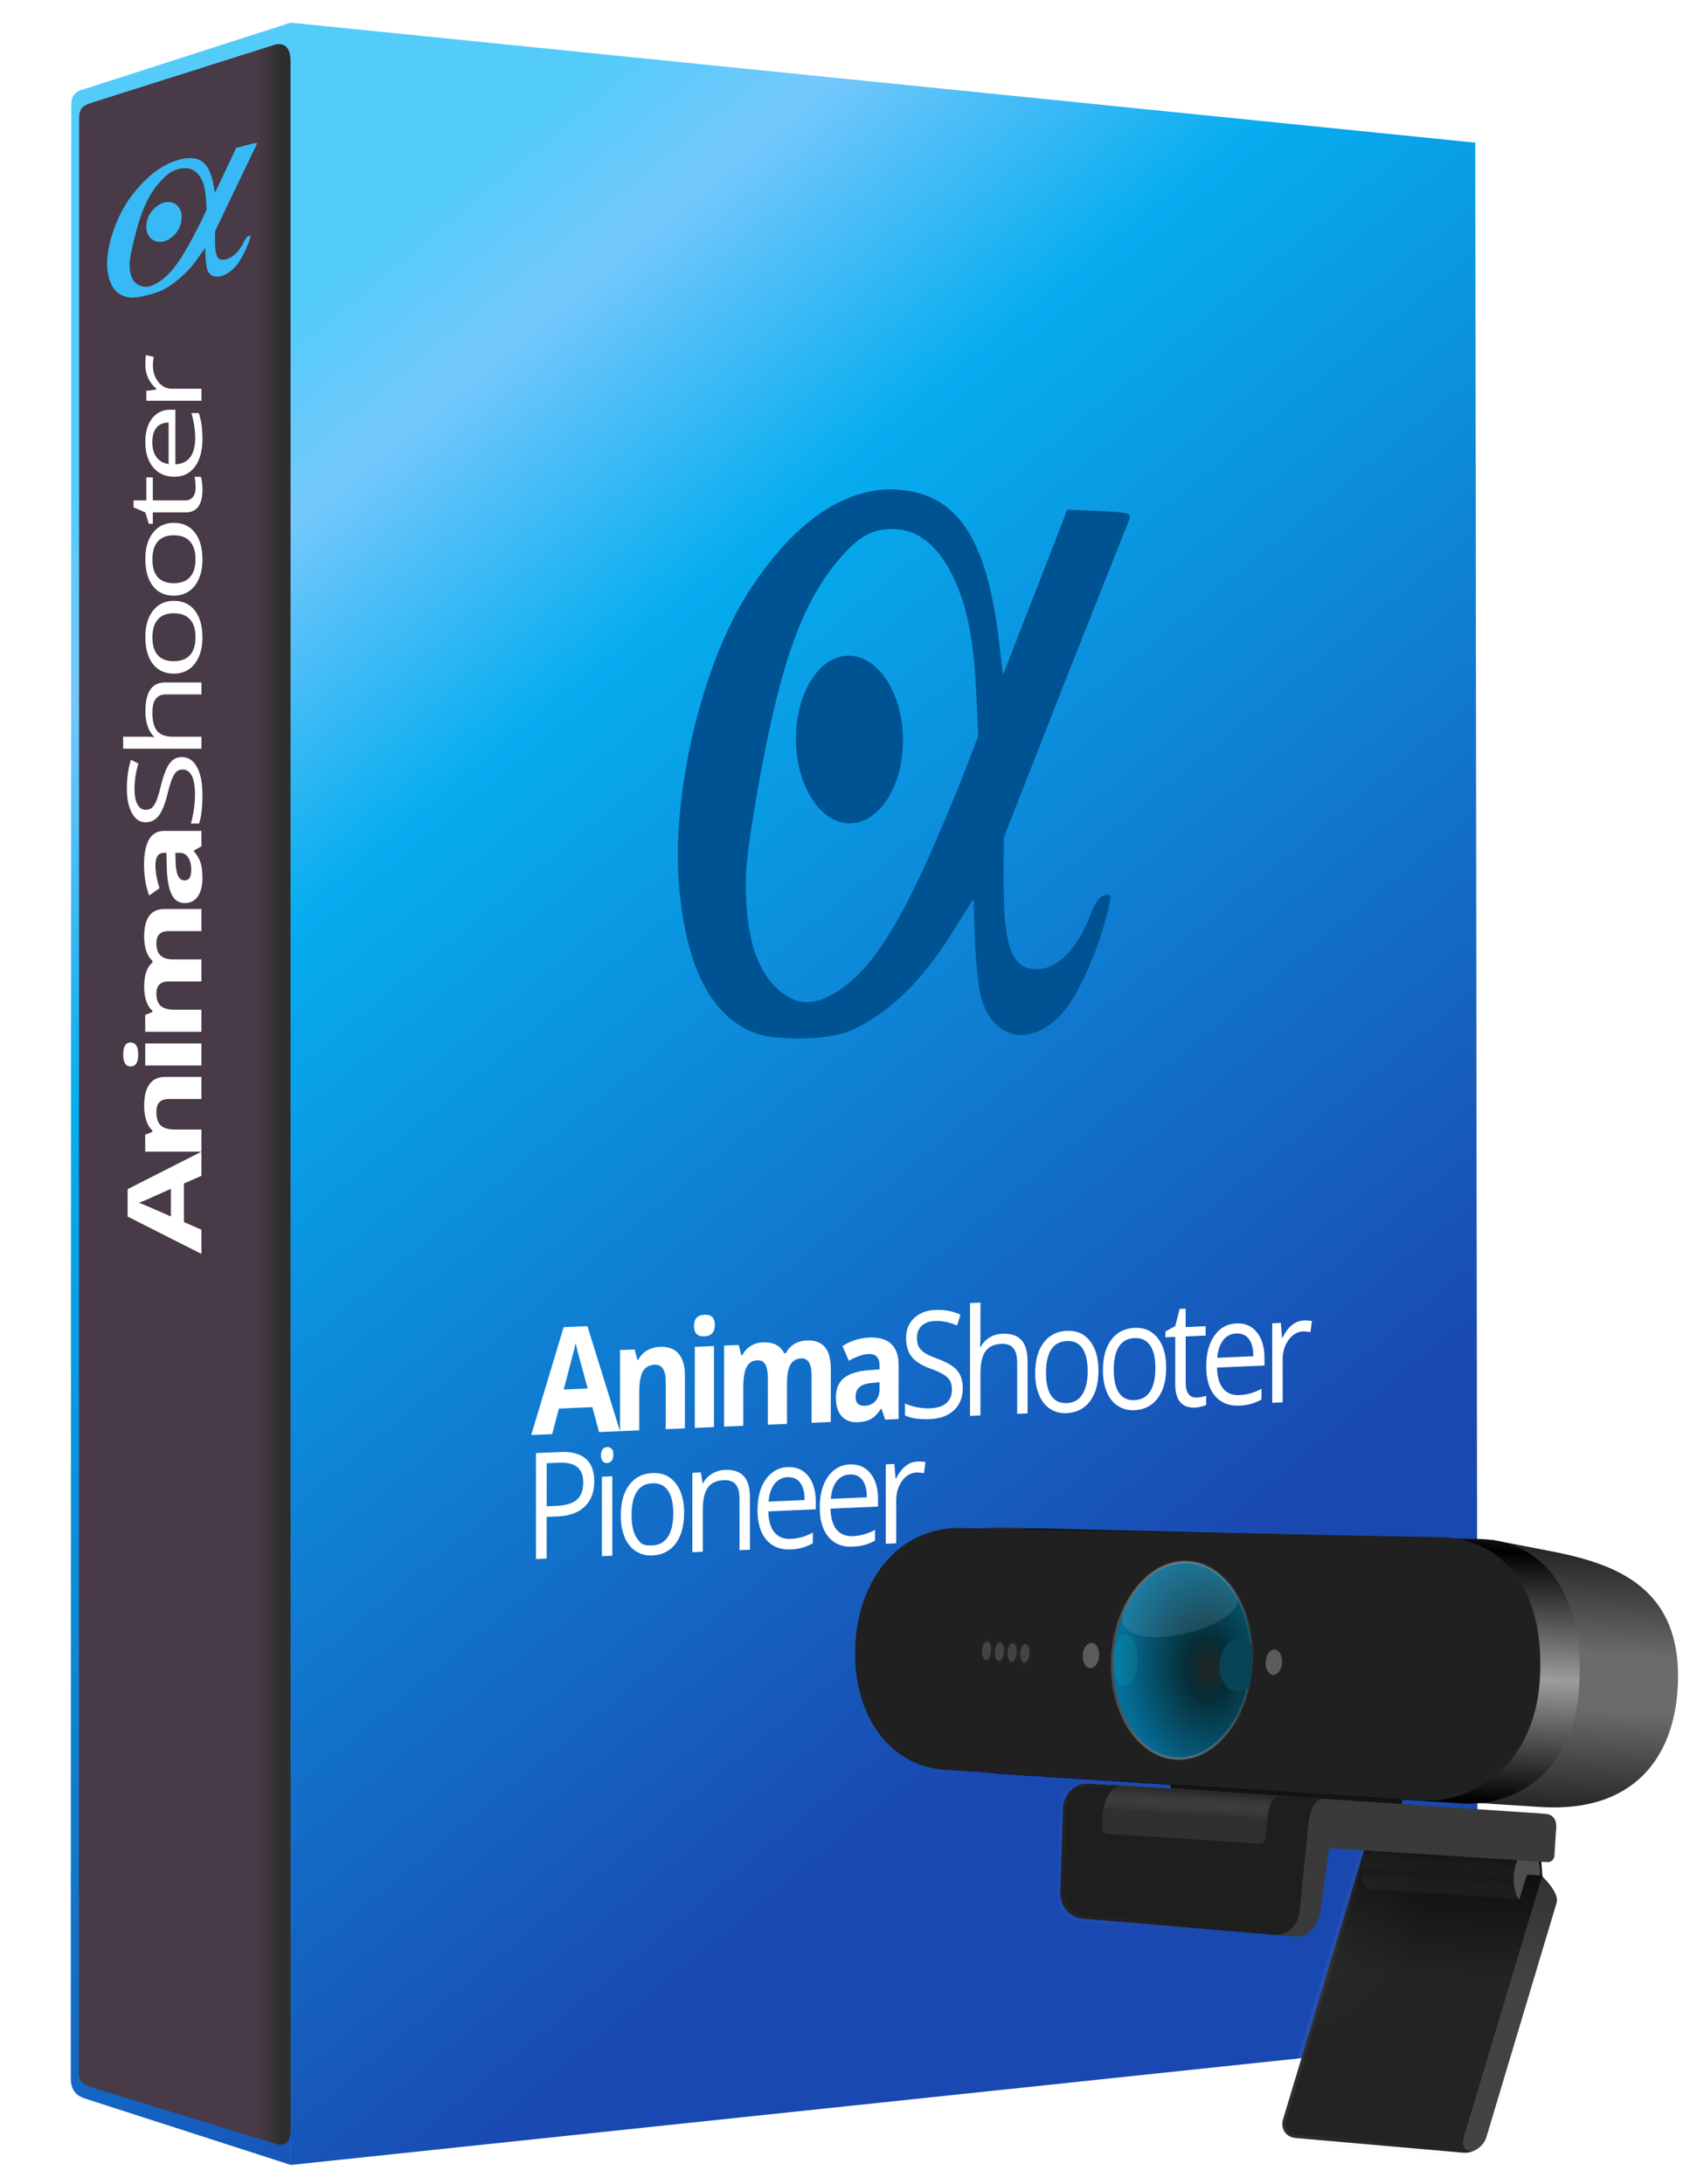 <svg xmlns="http://www.w3.org/2000/svg" xmlns:xlink="http://www.w3.org/1999/xlink" viewBox="0 0 229 296"><defs><linearGradient id="d" x1="135.13" x2="135.13" y1="-6.44" y2="-25.4" gradientUnits="userSpaceOnUse" spreadMethod="reflect"><stop offset="0" stop-color="#6b6b6e"/><stop offset=".21" stop-color="#6b6b6e"/><stop offset="1" stop-color="#252525"/></linearGradient><linearGradient id="e" x1="135.47" x2="135.47" y1="-6.23" y2="-24.34" gradientUnits="userSpaceOnUse" spreadMethod="reflect"><stop offset="0" stop-color="#9b9d9d"/><stop offset=".4" stop-color="#5d5f5f"/><stop offset="1" stop-color="#000202"/></linearGradient><linearGradient id="g" x1="633.89" x2="678.85" y1="-84.37" y2="-84.37" gradientUnits="userSpaceOnUse"><stop offset="0" stop-color="#535353"/><stop offset="1" stop-color="#fff" stop-opacity=".11"/></linearGradient><linearGradient id="h" x1="225.88" x2="224.49" y1="42.67" y2="15.86" gradientUnits="userSpaceOnUse"><stop offset="0" stop-color="#232323"/><stop offset="1" stop-color="#0b0b0b"/></linearGradient><linearGradient id="j" x1="194.96" x2="248.68" y1="51.71" y2="51.71" gradientUnits="userSpaceOnUse"><stop offset="0" stop-color="#fff" stop-opacity=".06"/><stop offset="1" stop-opacity="0"/></linearGradient><linearGradient id="l" x1="120.98" x2="182.6" y1="31.73" y2="10.94" gradientUnits="userSpaceOnUse"><stop offset="0" stop-color="#fff" stop-opacity=".07"/><stop offset="1" stop-color="#fff" stop-opacity="0"/></linearGradient><linearGradient id="m" x1="172.49" x2="172.49" y1="17.46" y2="13.1" gradientUnits="userSpaceOnUse"><stop offset="0" stop-color="#353536"/><stop offset="1" stop-color="#979797" stop-opacity="0"/></linearGradient><linearGradient id="k" x1="208.81" x2="208.81" y1="25.95" y2="20.14" gradientUnits="userSpaceOnUse" spreadMethod="reflect"><stop offset="0" stop-color="#1a1b1b"/><stop offset="1" stop-color="#3d3e3e" stop-opacity="0"/></linearGradient><linearGradient id="b" x1="419.57" x2="556.29" y1="233.28" y2="233.28" gradientTransform="matrix(1.175 0 0 1.209 -457.89 -17.08)" gradientUnits="userSpaceOnUse"><stop offset="0" stop-color="#494949" style="stop-color:#483a46"/><stop offset=".02" stop-color="#2d2d2d"/><stop offset=".04" stop-color="#323232"/><stop offset="1" stop-color="#212121" style="stop-color:#121212"/></linearGradient><linearGradient id="a" x1="1891.4" x2="1468.3" y1="641.39" y2="128.87" gradientTransform="translate(-404.36 -18.55)scale(.319)" gradientUnits="userSpaceOnUse"><stop offset="0" stop-color="#1a48b1"/><stop offset=".7" stop-color="#06adef"/><stop offset=".9" stop-color="#74c8fc"/><stop offset="1" stop-color="#53ccfa"/></linearGradient><radialGradient id="f" cx="665.21" cy="-81.95" r="22.9" gradientTransform="matrix(1.167 -.479 .452 1.761 -74.38 382.16)" gradientUnits="userSpaceOnUse"><stop offset="0" stop-color="#252729"/><stop offset=".25" stop-color="#00323d"/><stop offset="1" stop-color="#004e6d" style="stop-color:#0083b8"/></radialGradient><radialGradient id="i" cx="194.47" cy="34.56" r="26.86" gradientTransform="matrix(1 0 0 1.16 0 -8.27)" gradientUnits="userSpaceOnUse"><stop offset="0" stop-color="#fff" stop-opacity=".06"/><stop offset="1" stop-color="#fff" stop-opacity="0"/></radialGradient></defs><path d="m39.38 3.07-27.7 8.92c-2.08.47-2.02 1.45-2.02 2.68l-.07 266.49c0 .81-.15 2.54 1.87 3.2l27.92 9.01z" style="fill:url(#a);font-variation-settings:normal;stop-color:#000"/><path d="M39.38 3.07 199.9 19.33l.34 257.05-160.86 17z" style="fill:url(#a);font-variation-settings:normal;stop-color:#000"/><path d="m37.01 6.13-24.62 7.8c-1.45.44-1.67 1-1.67 2.37l-.03 263.38c-.09 2.04.03 2.6 1.78 3.2l24.9 7.64c1.46.49 2-.72 2-1.44V8.5c.08-2.48-1.21-2.76-2.36-2.38z" style="fill:url(#b);font-variation-settings:normal;stop-color:#000"/><g transform="matrix(.436 -.019 0 .503 43.7 132.23)"><path id="c" d="m85.94 126.18-2.08-6.8h-10.4l-2.08 6.8h-6.52l10.08-28.67h7.4l10.12 28.67zm-3.52-11.87-3.24-10.45q-.35-1.21-.51-1.92-.65 2.5-3.7 12.36zm30.21 11.87h-5.96v-12.75q0-2.37-.84-3.54-.84-1.2-2.67-1.2-2.5 0-3.62 1.69-1.1 1.66-1.1 5.53v10.27h-5.97v-21.84h4.55l.8 2.8h.34q1-1.59 2.73-2.39 1.76-.82 3.99-.82 3.8 0 5.78 2.07 1.97 2.05 1.97 5.94zm2.83-27.48q0-2.9 3.24-2.9t3.24 2.9q0 1.39-.82 2.17-.8.76-2.42.76-3.24 0-3.24-2.93m6.21 27.48h-5.96v-21.83h5.96zm22.69 0h-5.96v-12.75q0-2.37-.8-3.54-.78-1.2-2.48-1.2-2.28 0-3.32 1.69-1.03 1.68-1.03 5.53v10.27h-5.96v-21.84h4.55l.8 2.8h.33q.88-1.5 2.54-2.35t3.81-.86q4.9 0 6.64 3.2h.53q.88-1.52 2.58-2.36 1.72-.84 3.86-.84 3.71 0 5.6 1.92 1.92 1.9 1.92 6.1v14.23H152v-12.75q0-2.37-.8-3.54-.79-1.2-2.48-1.2-2.2 0-3.29 1.57-1.07 1.56-1.07 4.96zm30.52 0-1.15-2.97h-.16q-1.5 1.9-3.1 2.64-1.59.72-4.14.72-3.15 0-4.97-1.8-1.8-1.8-1.8-5.11 0-3.48 2.43-5.12 2.44-1.66 7.34-1.84l3.8-.11v-.96q0-3.32-3.4-3.32-2.62 0-6.16 1.58l-1.97-4.02q3.77-1.98 8.36-1.98 4.4 0 6.74 1.92t2.34 5.82v14.55zm-1.76-10.12-2.3.08q-2.6.08-3.87.94t-1.27 2.62q0 2.52 2.9 2.52 2.06 0 3.3-1.2 1.24-1.19 1.24-3.16zm25.86 2.53q0 3.77-2.73 5.88t-7.43 2.1q-5.07 0-7.8-1.3v-3.2q1.75.74 3.82 1.17t4.1.43q3.32 0 5-1.25 1.68-1.27 1.68-3.52 0-1.48-.6-2.42-.6-.96-2-1.76-1.38-.8-4.24-1.81-3.98-1.43-5.7-3.38-1.7-1.96-1.7-5.1 0-3.3 2.48-5.25t6.57-1.96q4.25 0 7.83 1.57l-1.04 2.89q-3.53-1.49-6.87-1.49-2.64 0-4.12 1.13t-1.49 3.15q0 1.48.55 2.44.55.94 1.83 1.74 1.31.78 3.99 1.74 4.5 1.6 6.17 3.43 1.7 1.84 1.7 4.77m16.91 7.59v-13.85q0-2.62-1.2-3.9-1.18-1.3-3.72-1.3-3.38 0-4.94 1.84-1.55 1.84-1.55 6.02v11.19h-3.24v-30.4h3.24v9.2q0 1.67-.15 2.76h.2q.95-1.54 2.7-2.42 1.78-.9 4.05-.9 3.93 0 5.88 1.88 1.97 1.85 1.97 5.91v13.97zm25.27-10.72q0 5.23-2.64 8.18-2.63 2.93-7.28 2.93-2.87 0-5.1-1.34-2.23-1.35-3.44-3.87-1.2-2.52-1.2-5.9 0-5.23 2.6-8.14 2.63-2.93 7.27-2.93 4.5 0 7.13 2.98 2.66 3 2.66 8.09m-16.3 0q0 4.1 1.63 6.25t4.83 2.15 4.82-2.13q1.66-2.15 1.66-6.27 0-4.08-1.66-6.2-1.64-2.12-4.86-2.12-3.19 0-4.8 2.09t-1.63 6.23m37.36 0q0 5.23-2.64 8.18-2.63 2.93-7.28 2.93-2.87 0-5.1-1.34-2.23-1.35-3.44-3.87-1.2-2.52-1.2-5.9 0-5.23 2.6-8.14 2.63-2.93 7.27-2.93 4.5 0 7.13 2.98 2.66 3 2.66 8.09m-16.3 0q0 4.1 1.63 6.25t4.83 2.15 4.82-2.13q1.66-2.15 1.66-6.27 0-4.08-1.66-6.2-1.64-2.12-4.86-2.12-3.19 0-4.8 2.09t-1.63 6.23m25.8 8.44q.86 0 1.66-.12.8-.13 1.27-.27v2.48q-.53.25-1.56.41-1.02.18-1.84.18-6.21 0-6.21-6.55V107.3h-3.07v-1.56l3.07-1.35 1.37-4.57h1.87v4.96h6.21v2.52h-6.2v12.6q0 1.93.91 2.97.92 1.03 2.52 1.03m13.18 2.67q-4.75 0-7.5-2.9-2.73-2.88-2.73-8.02 0-5.17 2.53-8.22 2.56-3.05 6.86-3.05 4.02 0 6.37 2.66 2.34 2.64 2.34 6.97v2.05h-14.74q.1 3.77 1.89 5.72 1.82 1.96 5.1 1.96 3.45 0 6.83-1.45v2.9q-1.72.74-3.26 1.05-1.52.33-3.69.33M284 107.1q-2.58 0-4.12 1.68-1.52 1.68-1.8 4.65h11.2q0-3.07-1.37-4.7t-3.9-1.63m20.92-2.71q1.43 0 2.56.23l-.45 3.01q-1.33-.3-2.34-.3-2.6 0-4.46 2.12-1.83 2.1-1.83 5.25v11.49h-3.25v-21.41h2.68l.37 3.97h.16q1.19-2.1 2.87-3.23t3.69-1.13" aria-label="AnimaShooter" style="fill:#fff"/><path d="M88.47 130.3q-.82 0-1.37.53-.54.51-.54 1.62 0 1.09.54 1.64.55.53 1.37.53.78 0 1.35-.53.57-.54.56-1.64c0-1.1-.18-1.27-.56-1.62a2 2 0 0 0-1.35-.53m-13.43.83q-.62-.03-1.3-.03h-7.4v28.55h3.32v-11.23h3.37q5.5 0 8.45-2.33 2.97-2.34 2.97-6.67 0-7.8-9.4-8.3m110.47 6.74-.69-.01q-2 0-3.7 1.13a9.4 9.4 0 0 0-2.87 3.22h-.15l-.37-3.96h-2.68v21.4h3.24v-11.48q0-3.15 1.84-5.26a5.7 5.7 0 0 1 4.45-2.1q1.02 0 2.35.29l.45-3.01a12 12 0 0 0-1.87-.22m-111.19-3.88q3.22.15 4.84 1.37 1.85 1.38 1.86 4.21 0 3.15-1.98 4.57-1.97 1.43-6.39 1.43h-2.99v-11.6h3.72q.48 0 .94.02m89.6 3.87a8.5 8.5 0 0 0-6.85 3.04q-2.54 3.06-2.54 8.23 0 5.13 2.73 8.03 2.75 2.89 7.5 2.88 2.17 0 3.7-.33 1.53-.3 3.25-1.05v-2.9a17 17 0 0 1-6.83 1.45q-3.28 0-5.1-1.95-1.8-1.95-1.9-5.72h14.75v-2.05q0-4.35-2.34-6.97-2.35-2.66-6.37-2.66m-19.33 0a8.5 8.5 0 0 0-6.85 3.05q-2.55 3.04-2.54 8.22 0 5.13 2.73 8.03 2.76 2.88 7.5 2.89 2.17 0 3.7-.34 1.53-.3 3.25-1.05v-2.89a17 17 0 0 1-6.83 1.45q-3.28 0-5.1-1.96-1.8-1.95-1.9-5.72h14.75v-2.05q0-4.34-2.34-6.98t-6.37-2.65m-18.6.03q-.44-.03-.93-.03a9 9 0 0 0-4 .88 6.6 6.6 0 0 0-2.8 2.44h-.15l-.53-2.93h-2.64v21.4h3.25v-11.22q0-4.19 1.56-6 1.56-1.82 4.92-1.82 2.55 0 3.73 1.3 1.2 1.27 1.19 3.9v13.85h3.24v-13.97q0-4.1-1.95-5.96-1.71-1.63-4.88-1.84zm-23.4-.03q-4.66 0-7.27 2.93-2.62 2.91-2.62 8.15 0 3.37 1.21 5.9a9 9 0 0 0 3.44 3.86 9.7 9.7 0 0 0 5.1 1.35q4.65 0 7.29-2.93 2.63-2.96 2.63-8.18 0-5.1-2.66-8.09-2.63-3-7.12-2.99m61.3 2.71q2.53 0 3.9 1.64 1.36 1.63 1.36 4.69h-11.18q.27-2.97 1.79-4.65a5.3 5.3 0 0 1 4.12-1.68m-73.82-2.32h-3.24v21.4h3.24zm54.48 2.32q2.55 0 3.9 1.64 1.38 1.62 1.37 4.7h-11.18q.27-2.98 1.79-4.66a5.3 5.3 0 0 1 4.12-1.68m-42.06.04q3.23 0 4.86 2.13 1.66 2.11 1.66 6.2 0 4.11-1.66 6.27-1.64 2.13-4.82 2.13c-3.18 0-3.74-.72-4.83-2.15q-1.65-2.16-1.64-6.25 0-4.15 1.62-6.23 1.63-2.1 4.81-2.1" aria-label="Pioneer" style="fill:#fff"/></g><use xlink:href="#c" width="100%" height="100%" transform="matrix(0 -.502 .349 0 -16.74 202.48)"/><path fill="#d90000" d="M34.66 19.39c-.18 0-.54.1-1.2.27l-1.47.38-.2.44c-.1.24-.75 1.6-1.43 3.05l-1.24 2.6-.18-1.02c-.54-3.03-1.8-4.08-4.3-3.55-2.44.5-4.87 2.33-6.98 5.21-2.09 2.86-3.44 7.17-3.09 9.87q.46 3.67 3.45 3.69c.93 0 3.26-.61 4.17-1.1a14 14 0 0 0 4.67-4.32l.93-1.3.06 1.18c.03.65.14 1.44.25 1.76.48 1.44 2.44 1.18 3.87-.5.6-.7 1.37-2.17 1.75-3.28.3-.9.3-.92-.02-.8-.25.1-.41.31-.65.8-.62 1.28-1.47 2.12-2.39 2.36-1.17.3-1.53-.31-1.52-2.58l.01-1.23 2.75-5.74 2.88-6.02c.06-.13.06-.19-.12-.17m-9.62 3.4q1.1-.02 1.84.86c.62.74.93 1.75 1.04 3.47l.09 1.27-.7 1.48c-.4.81-1.12 2.21-1.62 3.12-1.5 2.7-2.66 4.19-4.03 5.13-.98.67-1.71.87-2.49.65q-1.72-.5-1.59-3.26c.02-.53.28-1.8.66-3.33.93-3.72 1.88-5.8 3.45-7.54.95-1.06 1.58-1.5 2.58-1.75q.4-.1.77-.1m-2.45 4.6q-.24 0-.49.1a3.5 3.5 0 0 0-2.28 3.34c.07 1.43 1.2 2.26 2.53 1.84a3.5 3.5 0 0 0 2.27-3.36c-.05-1.25-.93-2.03-2.03-1.93" style="fill:#37b9f5;stroke-width:.075" transform="scale(1 1)"/><circle cx="81.49" cy="-7.7" r="6.29" style="fill-opacity:.159;fill:#ffd9fc;stop-color:#000;stroke-linecap:round"/><path d="M121 66.32c-6.88-.13-13.7 4.7-19.67 14.05-6.3 9.96-10.37 27.33-9.32 39.66q1.41 16.69 10.4 20c2.82 1.04 9.84.88 12.59-.27q7.72-3.2 14.1-13.49l2.82-4.5.16 5.06c.08 2.79.42 6.3.75 7.8 1.47 6.62 7.38 7.57 11.7 1.94 1.8-2.32 4.13-7.63 5.26-11.93.9-3.43.9-3.52-.06-3.33-.75.16-1.24.82-1.96 2.65-1.86 4.72-4.42 7.34-7.2 7.37-3.52.04-4.62-2.98-4.58-12.61l.02-5.2 8.3-21.17c4.56-11.52 8.48-21.33 8.7-21.9.36-.91-.01-1.02-4.01-1.2l-4.41-.18-.6 1.6c-.32.88-2.27 5.9-4.33 11.16l-3.75 9.62-.54-4.57c-1.61-13.56-5.44-19.6-13-20.46q-.68-.09-1.37-.1m.28 5.38q4.86.21 7.88 6.48c1.88 3.88 2.8 8.57 3.14 16.03l.26 5.54-2.12 5.48c-1.17 3.02-3.36 8.2-4.87 11.53-4.52 9.95-8.03 15.06-12.16 17.63-2.97 1.86-5.18 1.89-7.52.08-3.43-2.65-5.06-8.07-4.8-15.98.08-2.28.83-7.53 2-13.8 2.8-15.1 5.66-22.97 10.39-28.64 2.86-3.41 4.78-4.48 7.8-4.35m-5.8 17.18q-.37-.04-.75-.02c-4 .22-7.08 5.52-6.87 11.83.2 6.3 3.62 11.17 7.62 10.88 4-.3 7.08-5.58 6.87-11.82-.2-5.84-3.2-10.5-6.87-10.87" style="fill:#005392;stroke-width:.861"/><g transform="rotate(3.68 -3459.89 173.45)scale(.842)"><rect width="37.37" height="4.22" x="184.75" y="9.26" fill="#141414" rx="2.4" ry="2.4" style="paint-order:markers fill stroke"/><g transform="matrix(.987 0 0 1.112 .02 -2.54)"><path fill="url(#d)" d="m157.19-23.21 79.79-2.75 9.36 1.06c10.98 1.23 22.31 4.03 22.31 18.81 0 9.86-5.83 18.26-21.1 18.26h-88.46c-11.7 0-19.22-6.84-19.22-17.3 0-10.45 5.64-17.68 17.32-18.08" style="fill:url(#d);paint-order:markers fill stroke"/><path fill="url(#e)" d="m163.13-23.4 71.8-2.57c9.72-.34 17.66 6.24 17.66 20.43 0 11.89-8.45 17.94-18.17 17.94H159.2c-9.72 0-16.13-6.98-16.13-17.02 0-15.5 10.36-18.43 20.07-18.77" style="fill:url(#e);paint-order:markers fill stroke"/><path fill="#202020" stroke="url(#linearGradient2362-4)" stroke-linecap="round" stroke-linejoin="round" stroke-width="1.13" d="m150.36-22.74 78.12-3.13c9.7-.39 17.65 6.04 17.65 19.78 0 11.5-8.6 18.43-18.32 18.43h-77.45c-9.72 0-15.98-7.82-15.98-17.54s6.27-17.15 15.98-17.54" style="paint-order:markers fill stroke"/><g color="#000" opacity=".8" transform="rotate(30 1184.63 -797.43)scale(.588)"><ellipse cx="656.37" cy="-84.37" fill="url(#f)" stroke="url(#g)" stroke-width=".84" rx="22.48" ry="33.62" style="fill:url(#f);stroke:url(#g)" transform="matrix(.688 -.52 .408 .593 802.45 1049)"/><path fill="url(#linearGradient1227)" d="M1232.1 643.78a4.3 4.3 0 0 0-3.83 2.63c-.98 2.22-.45 4.86.9 6.8 1.22 1.79 3.27 3.16 5.49 3.09a4.4 4.4 0 0 0 3.89-2.75c.43-.62.13-1.27-.16-1.87a32 32 0 0 0-4.62-7.67 5 5 0 0 0-1.67-.23" style="fill:#004d64"/><path fill="url(#linearGradient2370-8)" d="M637.63-102.93c4.03-9.08 10.92-15.06 18.75-15.06 6.87 0 13.03 4.62 17.15 11.9 7.37 12.34-41.34 20.83-35.9 3.16" style="fill-opacity:.153;fill:#c9eeff" transform="matrix(.688 -.52 .408 .593 802.45 1049)"/><ellipse cx="445.05" cy="254.13" fill="url(#radialGradient2374-2)" rx="2.38" ry="4.11" style="fill-opacity:.171;fill:#00e0e9" transform="matrix(1.208 -.818 .865 1.277 449.02 705.79)"/></g><ellipse cx="172.84" cy="-5.53" fill="#fff" fill-opacity=".34" opacity=".8" rx="1.34" ry="1.84" style="paint-order:markers fill stroke"/><ellipse cx="202.67" cy="-6.26" fill="#fff" fill-opacity=".34" opacity=".8" rx="1.34" ry="1.84" style="paint-order:markers fill stroke"/><path fill="#7b7c7f" fill-opacity=".37" stroke="#fff" stroke-linecap="round" stroke-linejoin="round" stroke-opacity=".03" d="M1639 21.58a1.23 2.29 0 0 0-1.23 2.3 1.23 2.29 0 0 0 1.23 2.28 1.23 2.29 0 0 0 1.23-2.29 1.23 2.29 0 0 0-1.23-2.29m3.68 0a1.23 2.29 0 0 0-1.22 2.3 1.23 2.29 0 0 0 1.22 2.28 1.23 2.29 0 0 0 1.23-2.29 1.23 2.29 0 0 0-1.23-2.29m3.69 0a1.23 2.29 0 0 0-1.23 2.3 1.23 2.29 0 0 0 1.23 2.28 1.23 2.29 0 0 0 1.23-2.29 1.23 2.29 0 0 0-1.23-2.29m3.68 0a1.23 2.29 0 0 0-1.23 2.3 1.23 2.29 0 0 0 1.23 2.28 1.23 2.29 0 0 0 1.23-2.29 1.23 2.29 0 0 0-1.23-2.29" style="paint-order:markers fill stroke" transform="translate(-771.86 -18.75)scale(.566)"/></g><path fill="url(#h)" d="M249.8 19.42c1.12.9 4.48 3.33 4.48 5.39v50.53a3.7 3.7 0 0 1-3.7 3.7h-34.8a3.7 3.7 0 0 1-3.7-3.7l.08-59.2 36.11-1z" style="fill:url(#h);paint-order:markers fill stroke" transform="matrix(.778 .018 -.175 .758 54.44 2.89)"/><path fill="url(#i)" stroke="url(#j)" stroke-linecap="round" stroke-linejoin="round" stroke-width="1.44" d="M245.36 24.76c.92.9 3.73 3.36 3.27 5.36l-11.38 49.23a4.7 4.7 0 0 1-4.54 3.52l-34.8-.81c-2.04-.05-3.32-1.7-2.86-3.7l13.42-57.67 36.33-.14z" style="fill:url(#i);paint-order:markers fill stroke;stroke:url(#j)" transform="translate(54.44 2.89)scale(.778)"/><path fill="#d3d4d4" fill-opacity=".18" d="M245.36 24.76c.92.9 3.73 3.36 3.27 5.36l-11.38 49.23a4.7 4.7 0 0 1-2.56 3.06c-2.83.11-2.11-2.62-1.7-4.14z" style="paint-order:markers fill stroke" transform="translate(54.44 2.89)scale(.778)"/><path fill="url(#k)" d="M210.51 21.6h30.3a8.6 8.6 0 0 0 0 8.1h-30.3a2.36 2.36 0 0 1-2.37-2.36v-2.77c0-1.31 1.06-2.96 2.37-2.96" opacity=".8" style="fill:url(#k);paint-order:markers fill stroke" transform="translate(54.44 2.89)scale(.778)"/><path fill="#4e4e4f" d="M240.09 21.65a2.73 5.53 0 0 0-.55 3.32 2.73 5.53 0 0 0 1.43 4.86l1.17-4.89a.5.5 0 0 1 .46-.37h2.39a2.73 5.53 0 0 0-.54-2.92z" style="paint-order:markers fill stroke" transform="translate(54.44 2.89)scale(.778)"/><path fill="#3a3a3a" d="M197.98 15.25c-2.4 0-4.17 2.13-4.32 4.76l-.89 16.17c-.14 2.63 1.92 4.2 4.31 4.24l36.25.73c2.39.05 4.12-2.34 4.32-4.97l.87-11.77h40.42c.68 0 1.23-.55 1.23-1.23v-5.36c0-1.2-.68-2.31-2.19-2.31z" style="paint-order:markers fill stroke" transform="translate(3.36 -1.46)scale(.87)"/><path fill="#1e1e1f" stroke="url(#l)" stroke-linecap="round" stroke-linejoin="round" stroke-width="1.13" d="M169.82 13.52h38.05c-1.86.73-1.88 3.48-1.96 5.8l-.45 12.6c-.08 2.3-1.69 4.21-3.79 4.17l-31.45-.63c-2.1-.05-3.73-1.87-3.8-4.18l-.4-13.58c-.06-2.32 1.7-4.18 3.8-4.18" style="paint-order:markers fill stroke;stroke:url(#l)" transform="translate(3.36 -1.46)scale(.99)"/><path fill="url(#m)" d="M173.76 13.46h27.29c-1.96.53-1.7 3.48-1.83 5.78l-.07 1.24c-.03.54-.43.97-.97.97h-24.7a.97.97 0 0 1-.97-.97v-1.3c-.19-3.56 1.34-5.72 2.95-5.72z" opacity=".8" style="fill:url(#m);paint-order:markers fill stroke" transform="translate(3.36 -1.46)scale(.99)"/></g></svg>